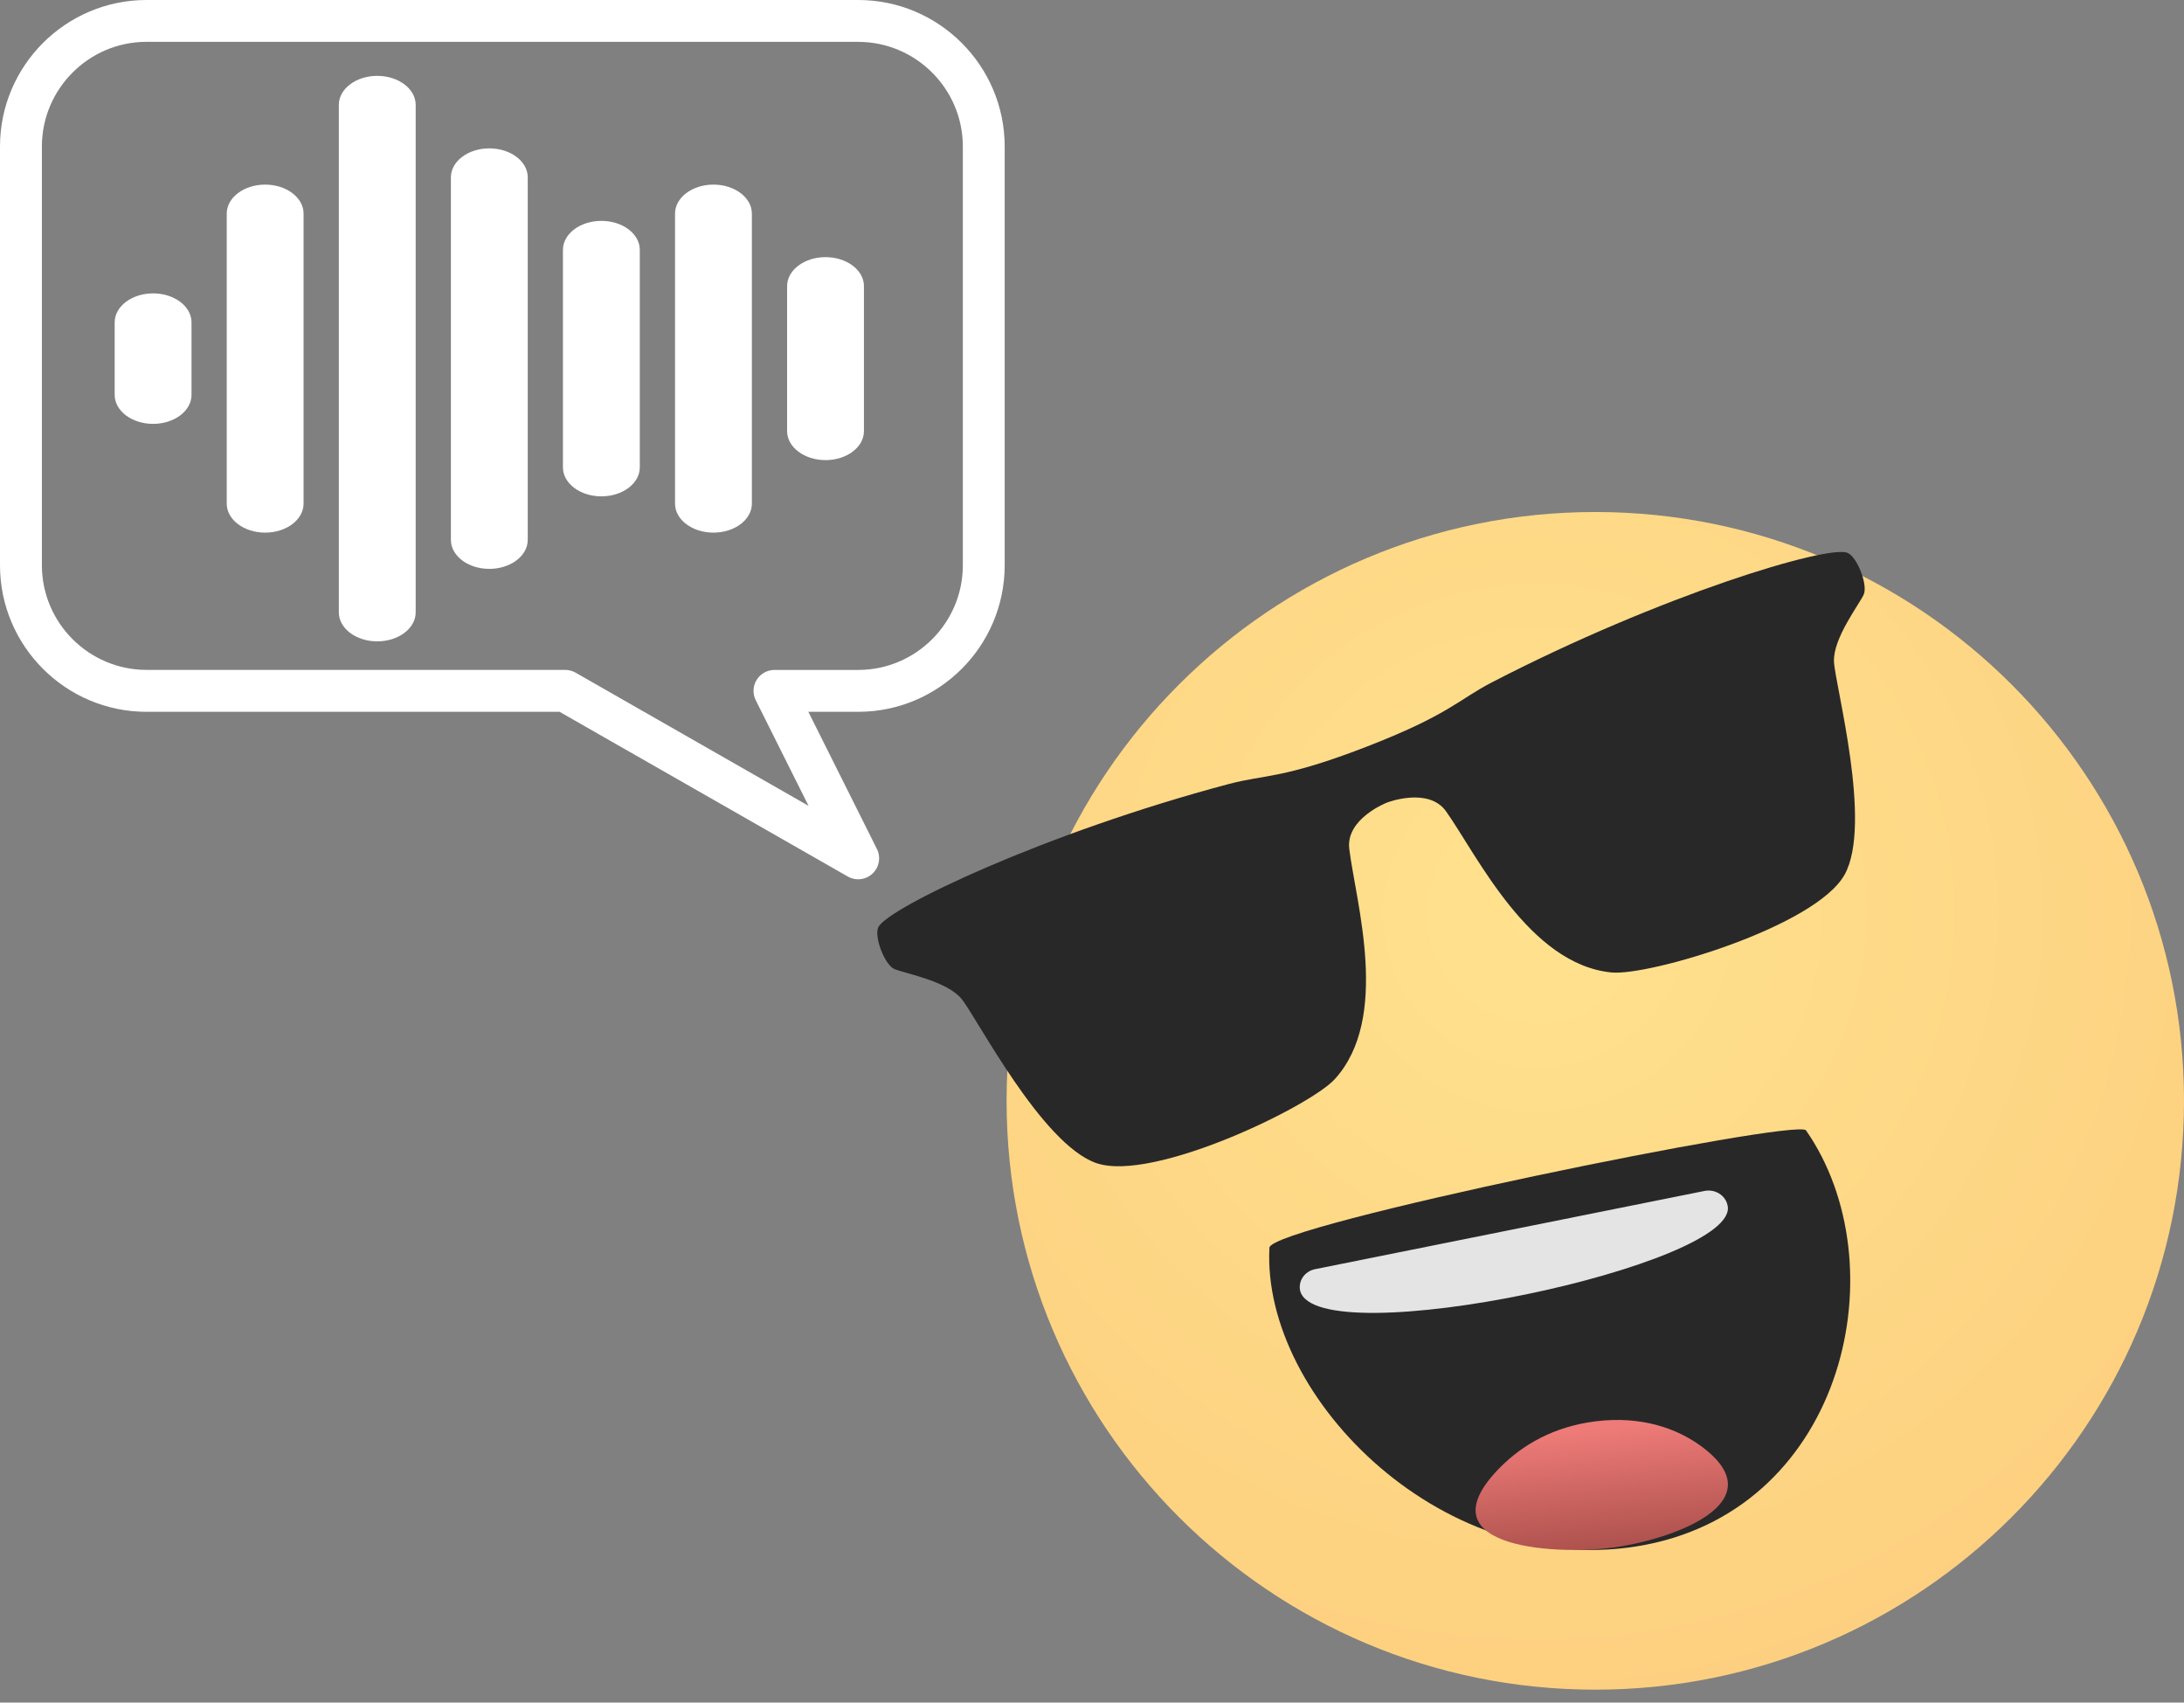 <svg width="136" height="106" viewBox="0 0 136 106" fill="none" xmlns="http://www.w3.org/2000/svg">
<rect x="0" y="0" width="136" height="106" fill="#808080" stroke="none"/>
<path fill-rule="evenodd" clip-rule="evenodd" d="M99.34 31.877C79.094 31.877 62.681 48.29 62.681 68.536C62.681 88.782 79.094 105.196 99.34 105.196C119.587 105.196 136 88.782 136 68.536C136 48.29 119.587 31.877 99.34 31.877Z" fill="url(#paint0_radial_29_40)"/>
<path fill-rule="evenodd" clip-rule="evenodd" d="M79.048 77.678C78.555 87.1 90.104 98.571 102.468 96.176C114.968 93.756 118.225 78.648 112.462 70.375C111.92 69.596 79.12 76.293 79.048 77.678Z" fill="#282829"/>
<path fill-rule="evenodd" clip-rule="evenodd" d="M100.281 96.369C103.965 95.922 110.712 93.582 105.965 90.061C104.401 88.9 102.164 88.148 99.397 88.484C96.723 88.808 94.777 89.99 93.435 91.338C88.538 96.259 96.493 96.827 100.281 96.369Z" fill="url(#paint1_linear_29_40)"/>
<path d="M107.572 75.023C107.433 74.408 106.794 74.016 106.143 74.146L81.892 79.016C81.242 79.147 80.826 79.75 80.963 80.365C82.013 84.358 108.56 78.74 107.572 75.023Z" fill="#E5E4E5"/>
<path d="M51.406 28.646C52.728 28.646 53.799 27.838 53.799 26.841V17.814C53.799 16.817 52.728 16.009 51.406 16.009C50.085 16.009 49.014 16.817 49.014 17.814V26.841C49.014 27.836 50.085 28.646 51.406 28.646Z" fill="white"/>
<path d="M44.427 33.16C45.749 33.16 46.82 32.352 46.82 31.355V13.299C46.82 12.302 45.749 11.493 44.427 11.493C43.106 11.493 42.035 12.302 42.035 13.299V31.355C42.034 32.352 43.106 33.16 44.427 33.16Z" fill="white"/>
<path d="M37.449 30.902C38.77 30.902 39.841 30.094 39.841 29.097V15.556C39.841 14.559 38.77 13.751 37.449 13.751C36.127 13.751 35.055 14.559 35.055 15.556V29.097C35.056 30.094 36.127 30.902 37.449 30.902Z" fill="white"/>
<path d="M30.47 35.417C31.791 35.417 32.863 34.609 32.863 33.612V11.042C32.863 10.045 31.791 9.237 30.47 9.237C29.149 9.237 28.078 10.045 28.078 11.042V33.611C28.078 34.609 29.149 35.417 30.47 35.417Z" fill="white"/>
<path d="M23.492 39.93C24.812 39.93 25.885 39.122 25.885 38.125V6.528C25.885 5.531 24.812 4.723 23.492 4.723C22.17 4.723 21.1 5.531 21.1 6.528V38.125C21.1 39.122 22.17 39.93 23.492 39.93Z" fill="white"/>
<path d="M16.511 33.16C17.834 33.16 18.904 32.352 18.904 31.355V13.299C18.904 12.302 17.834 11.493 16.511 11.493C15.191 11.493 14.119 12.302 14.119 13.299V31.355C14.119 32.352 15.191 33.16 16.511 33.16Z" fill="white"/>
<path d="M9.533 26.389C10.855 26.389 11.926 25.581 11.926 24.584V20.07C11.926 19.073 10.855 18.265 9.533 18.265C8.212 18.265 7.141 19.073 7.141 20.07V24.584C7.141 25.581 8.212 26.389 9.533 26.389Z" fill="white"/>
<path d="M9.124 -1.52588e-05H53.44C58.471 -1.52588e-05 62.563 4.093 62.563 9.124V35.192C62.563 40.223 58.471 44.316 53.44 44.316H50.337L54.607 52.856C54.863 53.369 54.753 53.992 54.336 54.386C54.089 54.62 53.766 54.743 53.44 54.743C53.218 54.743 52.996 54.688 52.793 54.571L34.845 44.316H9.124C4.093 44.316 0 40.223 0 35.192V9.124C0 4.093 4.093 -1.52588e-05 9.124 -1.52588e-05ZM2.609 35.189C2.609 38.782 5.534 41.706 9.126 41.706H35.194C35.421 41.706 35.643 41.766 35.841 41.878L50.35 50.171L47.061 43.594C46.857 43.192 46.881 42.71 47.118 42.327C47.355 41.944 47.775 41.709 48.226 41.709H53.44C57.032 41.709 59.957 38.784 59.957 35.192V9.124C59.957 5.532 57.032 2.607 53.44 2.607V2.604H9.126C5.534 2.604 2.609 5.529 2.609 9.121V35.189Z" fill="white"/>
<path fill-rule="evenodd" clip-rule="evenodd" d="M55.689 60.328C56.288 60.593 58.943 61.056 59.873 62.185C60.805 63.311 64.866 71.257 68.287 72.418C71.814 73.609 81.559 68.894 83.115 67.189C86.595 63.368 84.435 56.2 84.021 52.857C83.784 50.965 86.371 49.966 86.371 49.966C86.371 49.966 88.959 48.966 90.056 50.524C91.997 53.28 95.227 60.057 100.367 60.545C102.668 60.765 113.053 57.706 114.867 54.452C116.617 51.295 114.273 42.66 114.204 41.199C114.133 39.74 115.792 37.611 116.056 37.014C116.323 36.415 115.656 34.689 115.055 34.423C113.86 33.894 103.389 37.055 92.896 42.485C90.803 43.569 90.212 44.513 85.035 46.512C79.863 48.51 78.787 48.208 76.51 48.813C65.099 51.844 55.219 56.542 54.689 57.738C54.425 58.335 55.093 60.063 55.689 60.328Z" fill="#282829"/>
<defs>
<radialGradient id="paint0_radial_29_40" cx="0" cy="0" r="1" gradientUnits="userSpaceOnUse" gradientTransform="translate(95.656 56.761) rotate(180) scale(116.204 116.208)">
<stop stop-color="#FFE28E"/>
<stop offset="1" stop-color="#F9B86C"/>
</radialGradient>
<linearGradient id="paint1_linear_29_40" x1="98.982" y1="89.003" x2="100.486" y2="104.821" gradientUnits="userSpaceOnUse">
<stop stop-color="#EE7B78"/>
<stop offset="1" stop-color="#65221D"/>
</linearGradient>
</defs>
</svg>
